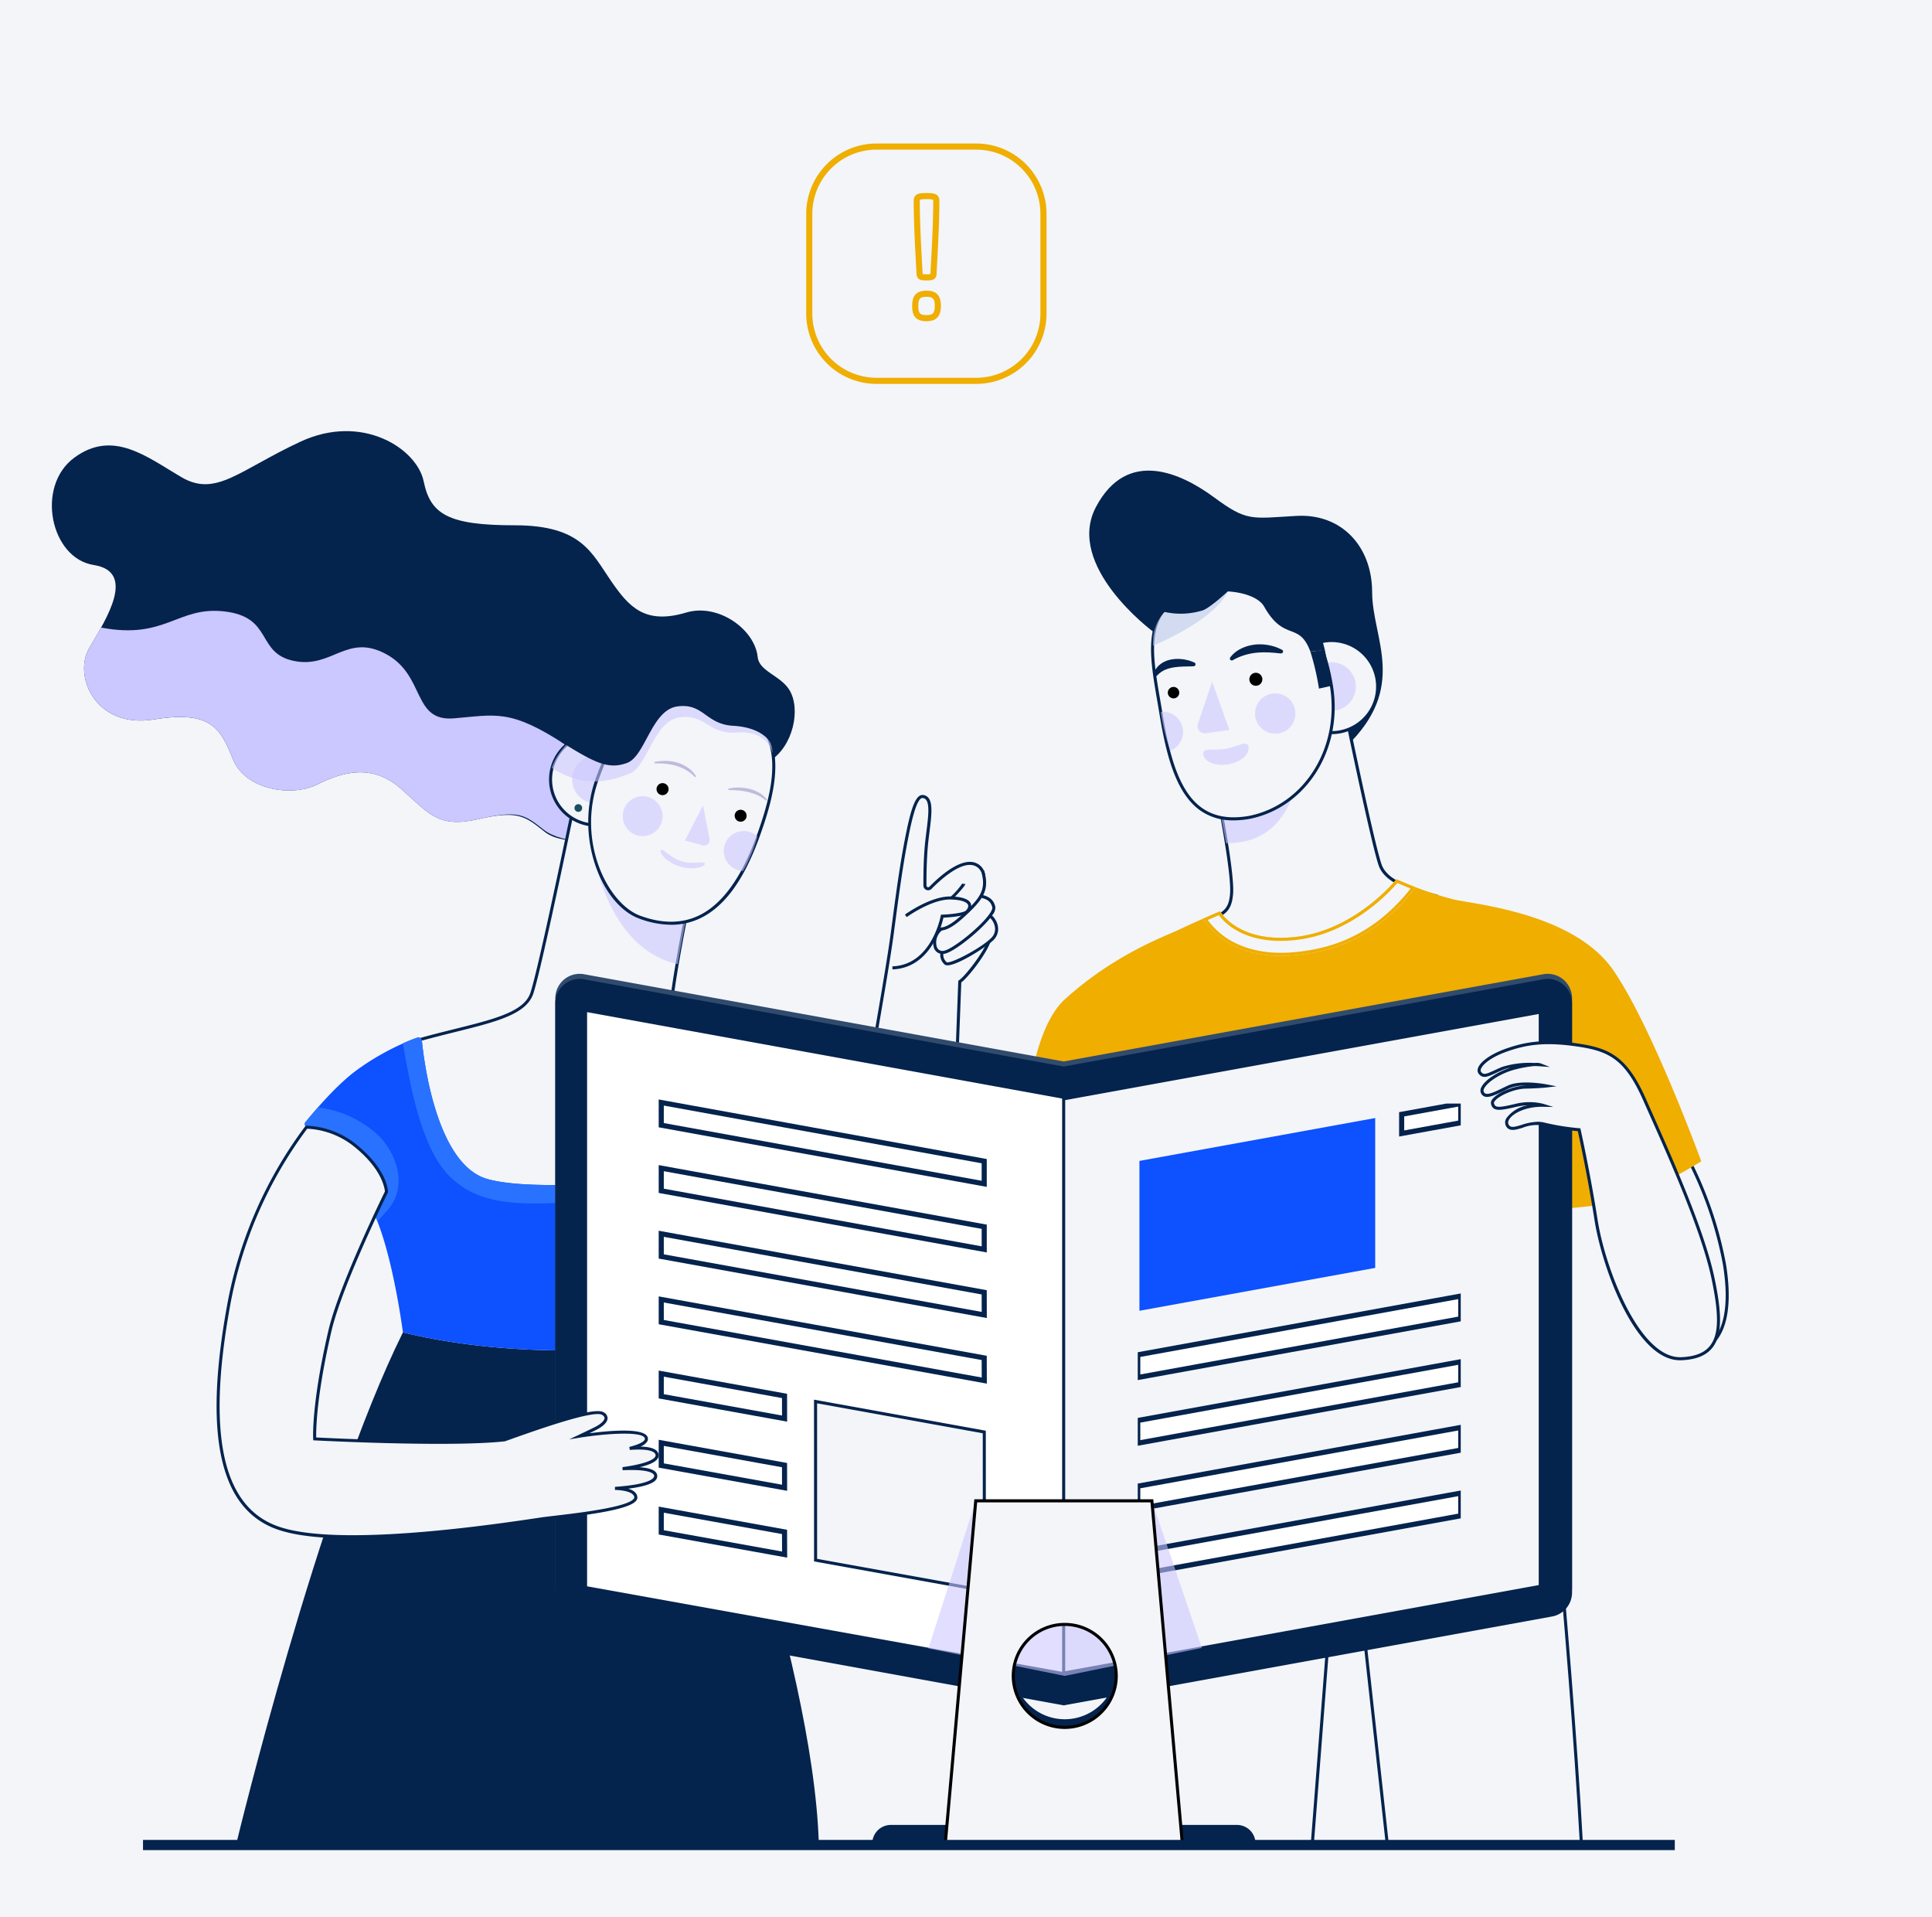 <svg xmlns="http://www.w3.org/2000/svg" xmlns:xlink="http://www.w3.org/1999/xlink" width="379" height="376" viewBox="0 0 379 376">
  <rect x="0" y="0" width="379" height="376" fill="#333333" stroke="none"/>
  <defs>
    <clipPath id="clip-path">
      <rect id="Rectangle_486" data-name="Rectangle 486" width="18.819" height="23.717" fill="none"/>
    </clipPath>
    <clipPath id="clip-path-2">
      <rect id="Rectangle_487" data-name="Rectangle 487" width="116.909" height="45.415" fill="none"/>
    </clipPath>
    <clipPath id="clip-path-3">
      <rect id="Rectangle_488" data-name="Rectangle 488" width="19.405" height="20.72" fill="none"/>
    </clipPath>
    <clipPath id="clip-path-4">
      <rect id="Rectangle_489" data-name="Rectangle 489" width="9.417" height="9.416" fill="none"/>
    </clipPath>
    <clipPath id="clip-path-5">
      <rect id="Rectangle_490" data-name="Rectangle 490" width="6.599" height="7.822" fill="none"/>
    </clipPath>
    <clipPath id="clip-path-6">
      <rect id="Rectangle_491" data-name="Rectangle 491" width="7.83" height="7.83" fill="none"/>
    </clipPath>
    <clipPath id="clip-path-7">
      <rect id="Rectangle_492" data-name="Rectangle 492" width="4.86" height="7.889" fill="none"/>
    </clipPath>
    <clipPath id="clip-path-8">
      <rect id="Rectangle_493" data-name="Rectangle 493" width="43.319" height="20.253" fill="none"/>
    </clipPath>
    <clipPath id="clip-path-9">
      <rect id="Rectangle_494" data-name="Rectangle 494" width="8.129" height="3.181" fill="none"/>
    </clipPath>
    <clipPath id="clip-path-10">
      <rect id="Rectangle_495" data-name="Rectangle 495" width="7.6" height="2.551" fill="none"/>
    </clipPath>
    <clipPath id="clip-path-11">
      <rect id="Rectangle_496" data-name="Rectangle 496" width="8.672" height="3.622" fill="none"/>
    </clipPath>
    <clipPath id="clip-path-12">
      <rect id="Rectangle_498" data-name="Rectangle 498" width="63.363" height="92.37" fill="none"/>
    </clipPath>
    <clipPath id="clip-path-13">
      <rect id="Rectangle_499" data-name="Rectangle 499" width="53.638" height="34.338" fill="none"/>
    </clipPath>
    <clipPath id="clip-path-14">
      <rect id="Rectangle_500" data-name="Rectangle 500" width="9.52" height="9.52" fill="none"/>
    </clipPath>
    <clipPath id="clip-path-15">
      <rect id="Rectangle_501" data-name="Rectangle 501" width="4.392" height="7.638" fill="none"/>
    </clipPath>
    <clipPath id="clip-path-16">
      <rect id="Rectangle_502" data-name="Rectangle 502" width="7.915" height="7.915" fill="none"/>
    </clipPath>
    <clipPath id="clip-path-17">
      <rect id="Rectangle_503" data-name="Rectangle 503" width="6.253" height="10.122" fill="none"/>
    </clipPath>
    <clipPath id="clip-path-18">
      <rect id="Rectangle_504" data-name="Rectangle 504" width="8.922" height="4.163" fill="none"/>
    </clipPath>
    <clipPath id="clip-path-19">
      <rect id="Rectangle_505" data-name="Rectangle 505" width="14.678" height="11.812" fill="none"/>
    </clipPath>
    <clipPath id="clip-Blog">
      <rect width="379" height="376"/>
    </clipPath>
  </defs>
  <g id="Blog" clip-path="url(#clip-Blog)">
    <rect width="379" height="376" fill="#f3f5f9"/>
    <g id="Groupe_958" data-name="Groupe 958" transform="translate(-1060.261 -6185.303)">
      <g id="Groupe_957" data-name="Groupe 957" transform="translate(1029.838 6213.449)">
        <g id="Groupe_959" data-name="Groupe 959" transform="translate(0 0)">
          <g id="Groupe_955" data-name="Groupe 955">
            <g id="Groupe_960" data-name="Groupe 960">
              <path id="Tracé_1929" data-name="Tracé 1929" d="M496.235,324.9s5.961,56.965,8.28,99.026H466.428l-8.28-75.18-.662.993-5.741,74.187H413.768l-4.305-73.855Z" transform="translate(-163.876 -90.52)" fill="#f3f5f9"/>
              <path id="Tracé_1930" data-name="Tracé 1930" d="M504.623,423.969H465.951l-.029-.267-8.19-74.362-.161.243-5.756,74.386H413.277l-4.336-74.377.23-.067,87.117-25.27.037.357c.06.569,5.989,57.453,8.281,99.041Zm-38.135-.6h37.5c-2.208-39.816-7.717-93.445-8.224-98.339l-86.2,25,4.275,73.335h37.416l5.725-73.988,1.164-1.745Z" transform="translate(-163.667 -90.261)" fill="#04234d"/>
              <path id="Tracé_1931" data-name="Tracé 1931" d="M590.72,267.224l6.955-2.235a74.383,74.383,0,0,1,7.452,21.362c1.822,11.261-1.324,15.483-4.222,16.643s-10.184-35.769-10.184-35.769" transform="translate(-236.42 -66.542)" fill="#f29d7e"/>
              <path id="Tracé_1932" data-name="Tracé 1932" d="M590.72,267.224l6.955-2.235a74.383,74.383,0,0,1,7.452,21.362c1.822,11.261-1.324,15.483-4.222,16.643s-10.184-35.769-10.184-35.769" transform="translate(-236.42 -66.542)" fill="#f3f5f9"/>
              <path id="Tracé_1933" data-name="Tracé 1933" d="M600.536,303.079a.772.772,0,0,1-.372-.1c-3.134-1.7-9.279-32.437-9.969-35.936l-.052-.262,7.444-2.393.119.215a75.309,75.309,0,0,1,7.486,21.46c2.085,12.89-2.388,16.161-4.407,16.969a.668.668,0,0,1-.249.049m-9.7-35.892c2.7,13.632,7.445,34.084,9.615,35.263.073.041.1.028.112.023,1.885-.755,6.054-3.855,4.038-16.316a74.52,74.52,0,0,0-7.3-21.049Z" transform="translate(-236.189 -66.301)" fill="#04234d"/>
              <path id="Tracé_1934" data-name="Tracé 1934" d="M430.8,67.277c-8.177,1.022-11.414,5.281-11.414,5.281S402.176,59.781,408.308,48.2s16.7-6.644,23.169-1.874,7.269,4.146,16.127,3.635,14.878,5.962,14.878,14.991,7.155,18.512-5.111,30.267C442.956,109.031,430.8,67.277,430.8,67.277" transform="translate(-162.885 23.074)" fill="#04234d"/>
              <path id="Tracé_1935" data-name="Tracé 1935" d="M472.972,148.035c-.125-.116-.241-.237-.353-.359-.038-.041-.078-.08-.114-.121-.108-.124-.205-.253-.3-.383-.031-.044-.067-.086-.1-.13-.091-.133-.169-.272-.245-.411-.025-.046-.054-.089-.077-.135a4.514,4.514,0,0,1-.242-.574l0,0c-.756-2.215-2.388-9.4-3.986-16.788l-.171-.792q-.1-.466-.2-.932c-.217-1.008-.432-2.014-.642-3-.44-2.072-.862-4.076-1.243-5.9-1.048-5.021-1.794-8.689-1.794-8.689l-27.518,4.254s6.955,31.359,6.415,37.569v0c-.023.26-.053.5-.089.728-.007.044-.013.089-.02.132q-.055.325-.129.611c-1,3.823-4.768,2.787-16.436,9.007,4.877,5.69,9.9,11.224,15.994,15.442a27,27,0,0,0,10.51,4.759c3.872-.579,7.926-1.434,12.053-2.13a23.873,23.873,0,0,0,6.192-6.932,151.591,151.591,0,0,0,11.981-21.258c-4.251-1.078-7.6-2.21-9.488-3.959" transform="translate(-170.387 -4.436)" fill="#f3f5f9"/>
              <path id="Tracé_1936" data-name="Tracé 1936" d="M451.917,182.391l-.049-.01a26.964,26.964,0,0,1-10.626-4.806c-6.281-4.347-11.374-10.037-16.051-15.493l-.243-.284.33-.176a86.713,86.713,0,0,1,10.9-4.9c3.428-1.306,4.846-1.846,5.387-3.922.047-.183.088-.377.123-.584l.02-.13c.034-.221.064-.453.086-.707.53-6.1-6.339-37.168-6.409-37.481l-.069-.313,28.117-4.346.056.281s.746,3.668,1.793,8.687c.381,1.826.8,3.83,1.243,5.9.211.99.425,1.995.641,3l.371,1.723c2,9.246,3.337,14.883,3.977,16.755a4.568,4.568,0,0,0,.227.54l.074.126c.071.13.144.26.229.385l.093.123c.089.122.18.245.283.362l.107.114c.108.118.218.232.338.344,1.976,1.832,5.665,2.952,9.358,3.888l.342.087-.142.324c-3.374,7.729-7.965,15.048-12,21.3a24.424,24.424,0,0,1-6.275,7.017l-.12.049c-1.714.289-3.435.609-5.1.919-2.412.449-4.691.873-6.957,1.211Zm-26.027-20.415c4.586,5.339,9.58,10.876,15.693,15.107a26.457,26.457,0,0,0,10.345,4.7c2.24-.336,4.5-.756,6.888-1.2,1.645-.306,3.347-.623,5.044-.909a23.989,23.989,0,0,0,6.056-6.81,154.254,154.254,0,0,0,11.816-20.893c-3.654-.939-7.264-2.076-9.276-3.942h0c-.131-.122-.253-.248-.37-.376-.067-.069-.094-.1-.119-.127-.114-.131-.217-.267-.316-.4l-.038-.049c-.022-.028-.044-.058-.065-.088-.1-.142-.179-.289-.26-.437-.047-.079-.066-.11-.082-.143a4.9,4.9,0,0,1-.258-.612c-.648-1.9-1.992-7.557-4-16.826l-.372-1.723c-.217-1.01-.431-2.015-.642-3.006-.44-2.072-.861-4.077-1.243-5.9-.879-4.206-1.544-7.463-1.736-8.409l-26.919,4.161c.765,3.474,6.866,31.424,6.351,37.348-.023.27-.055.514-.091.75l-.021.134q-.057.341-.134.638c-.618,2.374-2.228,2.987-5.754,4.331a86.124,86.124,0,0,0-10.5,4.689" transform="translate(-170.073 -4.209)" fill="#04234d"/>
              <g id="Groupe_896" data-name="Groupe 896" transform="translate(266.859 113.532)" opacity="0.58" style="mix-blend-mode: multiply;isolation: isolate">
                <g id="Groupe_895" data-name="Groupe 895">
                  <g id="Groupe_894" data-name="Groupe 894" clip-path="url(#clip-path)">
                    <path id="Tracé_1937" data-name="Tracé 1937" d="M452.176,146.833a18.706,18.706,0,0,1-3.158.294c-2.008-10.749-4.087-20.771-4.087-20.771l18.594-2.945c1.231,11.8-2.578,21.977-11.349,23.422" transform="translate(-444.931 -123.41)" fill="#cbc7ff"/>
                  </g>
                </g>
              </g>
              <path id="Tracé_1938" data-name="Tracé 1938" d="M384.831,242.435s-1.576-35.136,8.525-44.244,20.289-12.556,22.607-13.714S423.746,181,423.746,181s3.644,6.458,15.235,4.967,19.375-11.26,19.375-11.26a71.666,71.666,0,0,0,11.261,3.974c4.637.994,23.68,2.815,31.3,13.91s17.222,37.425,17.222,37.425a78.379,78.379,0,0,1-16.394,7.783c-10.6,3.809-116.91,4.637-116.91,4.637" transform="translate(-153.983 -30.408)" fill="#efae00"/>
              <path id="Tracé_1939" data-name="Tracé 1939" d="M462.117,189.609c5.843-.541,15.4-2.361,23.779-13.348-2.159-.843-3.741-1.556-3.741-1.556s-7.783,9.77-19.375,11.261S447.544,181,447.544,181s-1.546.656-3.341,1.444c4.53,6.708,12.225,7.693,17.914,7.167" transform="translate(-177.78 -30.408)" fill="#f3f5f9"/>
              <path id="Tracé_1940" data-name="Tracé 1940" d="M482.325,175.437c.509.222,1.445.623,2.6,1.088-7.936,10.014-16.826,11.928-22.87,12.487-.848.079-1.7.118-2.528.118-4.443,0-10.476-1.135-14.415-6.434.922-.4,1.727-.748,2.2-.951.967,1.323,4.377,5.044,12.111,5.044a26.908,26.908,0,0,0,3.423-.229c10.571-1.359,17.914-9.3,19.471-11.124m-.172-.731s-7.783,9.77-19.375,11.26a26.256,26.256,0,0,1-3.347.224c-8.961,0-11.888-5.192-11.888-5.192s-1.546.656-3.341,1.444c3.873,5.736,10.062,7.288,15.33,7.288.893,0,1.759-.044,2.584-.121,5.842-.541,15.4-2.361,23.778-13.348-2.158-.844-3.741-1.556-3.741-1.556" transform="translate(-177.78 -30.408)" fill="#efae00"/>
              <path id="Tracé_1941" data-name="Tracé 1941" d="M208.462,92.891c4.637-2.815,6.238-10.267,3.864-14.02-1.77-2.8-5.9-3.6-6.182-6.4-.552-5.409-7.728-10.6-14.02-8.721-8.1,2.417-11.217-1.081-14.738-6.182-3.784-5.482-5.8-10.93-18.878-10.93s-16.56-2.153-17.884-8.61S128.534,24.61,116.446,30.24,99.886,41.169,93.1,37.2s-13.413-9.439-21.031-3.809-4.637,19.706,3.809,21.031,2.484,10.6-.828,16.228,1.325,15.9,12.585,14.076S100.714,86.377,103.2,92.5s11.592,7.452,16.56,4.968,10.764-4.14,16.394.828,7.286,7.783,15.235,5.962,9.218-.442,13.027,2.539,12.806,1.27,12.806,1.27Z" transform="translate(-27.088 28.238)" fill="#04234d"/>
              <g id="Groupe_899" data-name="Groupe 899" transform="translate(46.911 91.651)" style="mix-blend-mode: multiply;isolation: isolate">
                <g id="Groupe_898" data-name="Groupe 898">
                  <g id="Groupe_897" data-name="Groupe 897" clip-path="url(#clip-path-2)">
                    <path id="Tracé_1942" data-name="Tracé 1942" d="M193.444,124.344l1.679-6.391-22.3-4.636c-11.04-7.287-13.91-5.962-22.08-5.3s-5.52-8.39-13.247-12.585S126.9,98.3,119.39,96.756s-3.974-8.611-13.689-9.715C96.528,86,94.239,92.63,81.556,90.212c-.776,1.406-1.594,2.76-2.295,3.951-3.312,5.63,1.325,15.9,12.585,14.076s13.082,1.656,15.566,7.783,11.592,7.452,16.56,4.968,10.764-4.14,16.394.828,7.287,7.783,15.235,5.961,9-.883,12.806,2.1,12.364,2.428,12.364,2.428Z" transform="translate(-78.214 -86.929)" fill="#cbc7ff"/>
                  </g>
                </g>
              </g>
              <path id="Tracé_1943" data-name="Tracé 1943" d="M233.865,194.23c-.045-.189-.082-.392-.114-.607-.007-.047-.013-.1-.02-.143-.03-.226-.056-.461-.074-.717-.429-6.13,6.765-38.512,6.765-38.512L214.717,150.2s-1.352,6.584-2.987,14.251q-.085.4-.17.8l-.345,1.611q-.174.811-.35,1.626t-.353,1.63q-.16.741-.321,1.478c-.023.107-.047.214-.071.321-1.517,6.934-2.99,13.343-3.666,15.361l0,0a4.734,4.734,0,0,1-.219.531c-.022.047-.048.094-.073.141-.068.131-.142.261-.222.386-.026.041-.052.082-.079.123a5.445,5.445,0,0,1-.338.45l-.013.016a6.357,6.357,0,0,1-.451.479c-3.389,3.252-11.6,4.385-21.116,7.1a21.872,21.872,0,0,0-4.794,2.078,55.041,55.041,0,0,0,4.5,11.669c1.994,4.069,4.159,8.047,6.112,12.13,10.173,7.1,20.7,5.038,31.59,6.658,3.669.546,13.814-4.721,17-3.974,5.478-6.971,7.611-13.647,12.184-21.243-11.929-6.968-15.742-5.68-16.67-9.591" transform="translate(-71.699 -20.6)" fill="#f3f5f9"/>
              <path id="Tracé_1944" data-name="Tracé 1944" d="M221.7,229.15a4.2,4.2,0,0,1-.622-.042c-3.092-.459-6.2-.624-9.2-.782-7.8-.413-15.174-.8-22.517-5.926l-.065-.045-.034-.071c-1.071-2.238-2.226-4.485-3.342-6.656-.919-1.786-1.869-3.633-2.769-5.471a55.3,55.3,0,0,1-4.523-11.733l-.05-.218.194-.11a22.224,22.224,0,0,1,4.861-2.105c2.613-.745,5.081-1.359,7.468-1.953,6.212-1.546,11.12-2.767,13.523-5.072a6,6,0,0,0,.429-.457,5.454,5.454,0,0,0,.332-.441l.072-.113c.078-.121.146-.243.211-.366l.068-.133a4.53,4.53,0,0,0,.2-.5c.581-1.73,1.811-6.888,3.66-15.333l1.61-7.462c1.616-7.578,2.973-14.184,2.987-14.249l.058-.281,26.3,4.145-.07.312c-.072.323-7.181,32.409-6.759,38.425.017.25.043.479.072.7l.019.141c.031.2.067.4.109.58.482,2.03,1.8,2.554,4.978,3.819a78.536,78.536,0,0,1,11.552,5.582l.263.154-.157.26c-1.742,2.894-3.137,5.67-4.486,8.355a71.355,71.355,0,0,1-7.719,12.919l-.119.151-.186-.044c-1.516-.352-4.918.8-8.208,1.922-3.037,1.034-6.167,2.1-8.147,2.1m-31.932-7.2c7.181,4.984,14.449,5.367,22.141,5.774,3.017.16,6.136.324,9.256.788,1.751.255,5.176-.9,8.487-2.032,3.395-1.155,6.6-2.255,8.347-1.974a71.535,71.535,0,0,0,7.542-12.674c1.314-2.614,2.671-5.315,4.352-8.134a77.884,77.884,0,0,0-11.209-5.39c-3.286-1.308-4.786-1.9-5.34-4.238h0c-.046-.2-.085-.408-.119-.632l-.02-.148c-.031-.232-.058-.473-.076-.736-.41-5.851,5.922-34.748,6.7-38.286l-25.109-3.956c-.276,1.337-1.5,7.275-2.929,13.972l-1.612,7.465c-1.853,8.466-3.089,13.646-3.675,15.392a4.929,4.929,0,0,1-.234.57l-.077.151c-.073.139-.151.276-.236.409l-.082.128c-.112.164-.23.324-.358.477a6.834,6.834,0,0,1-.485.519c-2.518,2.416-7.494,3.654-13.793,5.222-2.382.593-4.844,1.206-7.449,1.947a21.449,21.449,0,0,0-4.533,1.94,55.527,55.527,0,0,0,4.427,11.387c.9,1.831,1.846,3.676,2.764,5.46,1.107,2.153,2.251,4.378,3.316,6.6" transform="translate(-71.471 -20.373)" fill="#04234d"/>
              <g id="Groupe_902" data-name="Groupe 902" transform="translate(147.151 140.228)" opacity="0.58" style="mix-blend-mode: multiply;isolation: isolate">
                <g id="Groupe_901" data-name="Groupe 901">
                  <g id="Groupe_900" data-name="Groupe 900" clip-path="url(#clip-path-3)">
                    <path id="Tracé_1945" data-name="Tracé 1945" d="M245.342,167.92c.758,4.762,4.81,18.216,16.2,20.72,1.028-5.7,2.21-11.751,3.2-16.709Z" transform="translate(-245.342 -167.92)" fill="#cbc7ff"/>
                  </g>
                </g>
              </g>
              <path id="Tracé_1946" data-name="Tracé 1946" d="M248.127,139.181a8.932,8.932,0,1,1-5.337-11.449,8.932,8.932,0,0,1,5.337,11.449" transform="translate(-92.371 -11.392)" fill="#f3f5f9"/>
              <path id="Tracé_1947" data-name="Tracé 1947" d="M239.526,145.159a9.232,9.232,0,1,1,8.684-6.074,9.2,9.2,0,0,1-8.684,6.074m.018-17.866a8.635,8.635,0,1,0,2.944.522,8.648,8.648,0,0,0-2.944-.522" transform="translate(-92.172 -11.193)" fill="#04234d"/>
              <g id="Groupe_905" data-name="Groupe 905" transform="translate(142.655 120.025)" opacity="0.58" style="mix-blend-mode: multiply;isolation: isolate">
                <g id="Groupe_904" data-name="Groupe 904">
                  <g id="Groupe_903" data-name="Groupe 903" clip-path="url(#clip-path-4)">
                    <path id="Tracé_1948" data-name="Tracé 1948" d="M246.978,140.556a4.707,4.707,0,1,1-2.813-6.033,4.707,4.707,0,0,1,2.813,6.033" transform="translate(-237.846 -134.237)" fill="#cbc7ff"/>
                  </g>
                </g>
              </g>
              <path id="Tracé_1949" data-name="Tracé 1949" d="M276.556,142.176c-4.307,11.829-11.245,20.079-23.2,15.646-6.845-2.539-12.595-15.278-8.288-27.108S254.463,111,268.815,115.1c13.91,3.974,12.048,15.248,7.741,27.078" transform="translate(-97.488 -6.113)" fill="#f3f5f9"/>
              <path id="Tracé_1950" data-name="Tracé 1950" d="M259.38,159.115a18.163,18.163,0,0,1-6.31-1.23c-7.327-2.718-12.672-15.937-8.465-27.492,4.738-13.016,10.2-19.777,24.107-15.8,4.839,1.382,8.014,3.668,9.706,6.986,2.926,5.737.75,13.574-1.766,20.483-3.073,8.441-6.911,13.628-11.73,15.858a13.063,13.063,0,0,1-5.543,1.2m2.27-45.037c-8.57,0-12.75,6.271-16.481,16.521-4.413,12.121,1.781,24.377,8.11,26.725,4.235,1.571,8.067,1.588,11.392.05,4.6-2.129,8.445-7.35,11.419-15.518,2.471-6.788,4.617-14.473,1.8-20.006-1.612-3.162-4.667-5.347-9.337-6.682a25.3,25.3,0,0,0-6.9-1.091" transform="translate(-97.303 -5.895)" fill="#04234d"/>
              <path id="Tracé_1951" data-name="Tracé 1951" d="M267.751,144.85a1.18,1.18,0,1,1-.705-1.512,1.18,1.18,0,0,1,.705,1.512" transform="translate(-106.244 -17.825)"/>
              <path id="Tracé_1952" data-name="Tracé 1952" d="M293.287,153.55a1.171,1.171,0,1,1-.7-1.5,1.171,1.171,0,0,1,.7,1.5" transform="translate(-116.471 -21.312)"/>
              <g id="Groupe_908" data-name="Groupe 908" transform="translate(172.412 134.843)" opacity="0.58" style="mix-blend-mode: multiply;isolation: isolate">
                <g id="Groupe_907" data-name="Groupe 907">
                  <g id="Groupe_906" data-name="Groupe 906" clip-path="url(#clip-path-5)">
                    <path id="Tracé_1953" data-name="Tracé 1953" d="M294.059,160.013a3.916,3.916,0,1,0-2.813,6.753,30.333,30.333,0,0,0,2.79-6.671l.023-.082" transform="translate(-287.46 -158.943)" fill="#cbc7ff"/>
                  </g>
                </g>
              </g>
              <g id="Groupe_911" data-name="Groupe 911" transform="translate(152.581 128.01)" opacity="0.58" style="mix-blend-mode: multiply;isolation: isolate">
                <g id="Groupe_910" data-name="Groupe 910">
                  <g id="Groupe_909" data-name="Groupe 909" clip-path="url(#clip-path-6)">
                    <path id="Tracé_1954" data-name="Tracé 1954" d="M261.988,152.8a3.914,3.914,0,1,1-2.339-5.017,3.914,3.914,0,0,1,2.339,5.017" transform="translate(-254.396 -147.549)" fill="#cbc7ff"/>
                  </g>
                </g>
              </g>
              <g id="Groupe_914" data-name="Groupe 914" transform="translate(164.791 129.799)" opacity="0.58" style="mix-blend-mode: multiply;isolation: isolate">
                <g id="Groupe_913" data-name="Groupe 913">
                  <g id="Groupe_912" data-name="Groupe 912" clip-path="url(#clip-path-7)">
                    <path id="Tracé_1955" data-name="Tracé 1955" d="M278.3,150.532l1.288,6.608a1.074,1.074,0,0,1-1.337,1.242l-3.5-.955Z" transform="translate(-274.753 -150.532)" fill="#cbc7ff"/>
                  </g>
                </g>
              </g>
              <path id="Tracé_1956" data-name="Tracé 1956" d="M240.084,151.162a.755.755,0,1,1-.451-.968.755.755,0,0,1,.451.968" transform="translate(-95.501 -20.58)" fill="#1b4e61"/>
              <g id="Groupe_917" data-name="Groupe 917" transform="translate(138.664 104.861)" opacity="0.58" style="mix-blend-mode: multiply;isolation: isolate">
                <g id="Groupe_916" data-name="Groupe 916">
                  <g id="Groupe_915" data-name="Groupe 915" clip-path="url(#clip-path-8)">
                    <path id="Tracé_1957" data-name="Tracé 1957" d="M231.192,126.574c6.624,4.14,11.523,2.484,15.166,1.159s4.8-10.433,9.935-11.1,5.658,3.407,11.123,2.981c6.376-.5,7.093,4.14,7.093,4.14s.359-5.382-8.087-10.184-18.243-6.541-24.536-1.9c-2.063,1.52-1.849,5.855-4.112,7.287-5.63,3.56-6.583,7.617-6.583,7.617" transform="translate(-231.192 -108.954)" fill="#cbc7ff"/>
                  </g>
                </g>
              </g>
              <path id="Tracé_1958" data-name="Tracé 1958" d="M234.252,119.667c6.624,4.14,9.273,5.465,12.916,4.14s4.8-10.433,9.936-11.095,5.457,3.5,10.929,3.809c5.851.331,7.287,3.312,7.287,3.312s3.643-6.624-4.8-11.426-21.528-5.3-27.82-.663a25.394,25.394,0,0,0-8.445,11.923" transform="translate(-93.753 -2.319)" fill="#04234d"/>
              <path id="Tracé_1959" data-name="Tracé 1959" d="M242.289,423.117H128.028s16.119-66.9,32.679-100.242c16.228,4.031,40.349,5.081,56.524.663,0,0,23.955,62.708,25.058,99.579" transform="translate(-51.24 -89.709)" fill="#04234d"/>
              <path id="Tracé_1960" data-name="Tracé 1960" d="M236.784,270.592c-.712,5.985-10.6,14.35-10.6,14.35-16.175,4.419-40.3,3.368-56.525-.662,0,0-1.877-14.572-5.408-22.739a24.568,24.568,0,0,0-6.514-13.03c-3.266-3.391-5.468-4.3-6.76-4.451a.639.639,0,0,1-.43-1.04c2-2.428,6.07-7.2,9.839-10.019a49.636,49.636,0,0,1,12.078-6.527.709.709,0,0,1,.915.606c.431,4.329,2.957,24.316,12.84,27.118,11.095,3.146,42.393-.994,42.393-.994s9.273,8.114,8.17,17.388" transform="translate(-60.194 -51.114)" fill="#0d51ff"/>
              <path id="Tracé_1961" data-name="Tracé 1961" d="M150.978,253.217c1.293.153,3.495,1.062,6.761,4.452a24.546,24.546,0,0,1,6.513,13.027c.135.311.267.633.4.961.645-.684,1.326-1.436,2.033-2.259,4.554-5.3.8-12.117-1.822-14.572a20.956,20.956,0,0,0-11.877-5.507c-.966,1.1-1.8,2.093-2.432,2.857a.639.639,0,0,0,.428,1.04" transform="translate(-60.195 -60.271)" fill="#2872ff"/>
              <path id="Tracé_1962" data-name="Tracé 1962" d="M191.613,253.618c5.713,5.713,13.413,5.8,25.254,5.051,9.625-.606,22.588-2.251,27.1-2.845a27.39,27.39,0,0,0-2.51-2.619s-31.3,4.14-42.393.993c-9.884-2.8-12.408-22.79-12.842-27.119a.7.7,0,0,0-.911-.6,25.508,25.508,0,0,0-2.818,1.116c1.553,9.067,3.782,20.691,9.12,26.028" transform="translate(-73.038 -51.114)" fill="#2872ff"/>
              <path id="Tracé_1963" data-name="Tracé 1963" d="M332.893,208.8s4.637-25.722,5.74-33.892c.6-4.426,1.552-12.186,2.723-18.3.99-5.175,1.941-9.133,3.349-8.967,2.316.273,1.076,5.133.662,9.77-.246,2.757-.277,5.859-.268,7.687a.634.634,0,0,0,1.087.443c2.093-2.13,6.765-6.306,9.448-4.21,3.533,2.76-3.146,11.646-3.146,11.646l5.382,2.484c-.634,2.517-4.7,7.7-5.934,8.473l-1.049,27.737Z" transform="translate(-133.231 -19.576)" fill="#f3f5f9"/>
              <path id="Tracé_1964" data-name="Tracé 1964" d="M350.941,211.825l-18.631-2.973.055-.3c.046-.257,4.648-25.809,5.739-33.879.1-.72.2-1.53.32-2.406.6-4.551,1.424-10.784,2.405-15.911,1.17-6.114,2.1-9.394,3.68-9.208a1.525,1.525,0,0,1,1.065.586c.879,1.122.56,3.659.191,6.6-.12.952-.244,1.937-.331,2.911-.237,2.659-.276,5.632-.267,7.659a.334.334,0,0,0,.573.234c2.476-2.521,7.05-6.422,9.847-4.236,3.384,2.643-1.709,10.144-2.872,11.764l5.274,2.435-.061.241c-.642,2.552-4.5,7.51-5.931,8.562Zm-17.933-3.468,17.359,2.769,1.042-27.558.135-.085c1.141-.708,4.943-5.561,5.733-8.053l-5.486-2.532.223-.3c.065-.086,6.463-8.682,3.2-11.231-2.521-1.968-7.169,2.27-9.05,4.185a.934.934,0,0,1-1.6-.652c-.01-2.039.029-5.033.269-7.714.088-.984.212-1.974.332-2.932.338-2.689.657-5.228-.068-6.153a.939.939,0,0,0-.663-.36l-.05,0c-1.3,0-2.425,5.882-2.97,8.727-.978,5.111-1.8,11.333-2.4,15.877-.116.877-.223,1.687-.321,2.409-1.027,7.605-5.165,30.691-5.688,33.6" transform="translate(-132.998 -19.376)" fill="#04234d"/>
              <path id="Tracé_1965" data-name="Tracé 1965" d="M367.758,186.117c1.656.939,2.484,3.312.939,4.858s-8.114,5.519-9.163,4.8a2.521,2.521,0,0,1,.386-3.92c1.49-.828,7.838-5.741,7.838-5.741" transform="translate(-143.588 -34.975)" fill="#f3f5f9"/>
              <path id="Tracé_1966" data-name="Tracé 1966" d="M359.674,195.91a.9.9,0,0,1-.51-.125,2.486,2.486,0,0,1-.891-2.162,2.677,2.677,0,0,1,1.3-2.268c1.454-.807,7.738-5.666,7.8-5.715l.158-.122.173.1a3.813,3.813,0,0,1,1.88,2.742,3.015,3.015,0,0,1-.877,2.589c-1.258,1.257-6.977,4.963-9.034,4.963m7.9-9.669c-1.025.791-6.336,4.876-7.712,5.64a2.082,2.082,0,0,0-.993,1.77,1.917,1.917,0,0,0,.63,1.639c.651.444,6.7-2.685,8.782-4.766a2.4,2.4,0,0,0,.707-2.084,3.2,3.2,0,0,0-1.413-2.2" transform="translate(-143.387 -34.736)" fill="#04234d"/>
              <path id="Tracé_1967" data-name="Tracé 1967" d="M364.652,179.951c1.49.276,2.981.552,3.367,2.318s-7.341,8.335-9.66,8.832-2.815-3.146-.276-4.8,6.569-6.348,6.569-6.348" transform="translate(-142.635 -32.507)" fill="#f3f5f9"/>
              <path id="Tracé_1968" data-name="Tracé 1968" d="M357.74,191.23a1.734,1.734,0,0,1-1.654-1.143,3.671,3.671,0,0,1,1.633-4.257c2.474-1.613,6.465-6.245,6.506-6.292l.112-.131.17.032c1.489.275,3.176.588,3.6,2.549a2.136,2.136,0,0,1-.484,1.5c-1.664,2.586-7.378,7.259-9.406,7.694a2.307,2.307,0,0,1-.482.053m6.826-11.17c-.685.787-4.182,4.748-6.519,6.273a3.06,3.06,0,0,0-1.408,3.524,1.177,1.177,0,0,0,1.457.734c1.738-.372,7.335-4.8,9.027-7.432.425-.66.423-.949.4-1.043-.331-1.513-1.538-1.791-2.96-2.056" transform="translate(-142.435 -32.29)" fill="#04234d"/>
              <path id="Tracé_1969" data-name="Tracé 1969" d="M365.454,171.9c1.168,3.766-.212,5.546-3.744,8.8s-4.8,2.815-5.907,2.208,1.215-3.236,3.588-5.665,2.382-2.754,2.382-2.754" transform="translate(-142.287 -29.286)" fill="#f3f5f9"/>
              <path id="Tracé_1970" data-name="Tracé 1970" d="M357,183.576a3.11,3.11,0,0,1-1.544-.461.809.809,0,0,1-.428-.611c-.136-.918,1.007-2.52,3.945-5.526a14.563,14.563,0,0,0,2.309-2.629l.2.082.385.009c0,.109-.01.444-2.467,2.957-.972.994-3.929,4.02-3.781,5.019a.213.213,0,0,0,.124.173c.895.494,2.009,1.106,5.558-2.165,3.479-3.207,4.784-4.873,3.661-8.492l.573-.178c1.22,3.932-.23,5.8-3.827,9.111-2.264,2.088-3.666,2.712-4.709,2.712" transform="translate(-142.087 -29.227)" fill="#04234d"/>
              <path id="Tracé_1971" data-name="Tracé 1971" d="M342.611,194.538c8.045-.284,9.766-10.14,9.766-10.14s4.174-.136,4.89-.915c1.089-1.183.663-2.556-3.218-2.65s-8.8,3.5-8.8,3.5" transform="translate(-137.121 -32.86)" fill="#f3f5f9"/>
              <path id="Tracé_1972" data-name="Tracé 1972" d="M342.615,194.637l-.021-.6c7.705-.272,9.464-9.8,9.481-9.892l.043-.241.243-.008c1.681-.055,4.244-.345,4.679-.819.221-.24.566-.7.39-1.119-.122-.287-.7-.963-3.4-1.029-3.716-.1-8.569,3.409-8.618,3.445l-.354-.484c.2-.15,5.063-3.637,8.986-3.56,2.241.055,3.564.524,3.933,1.394a1.647,1.647,0,0,1-.5,1.759c-.7.76-3.8.957-4.865,1-.338,1.532-2.523,9.886-10,10.149" transform="translate(-137.114 -32.659)" fill="#04234d"/>
              <g id="Groupe_920" data-name="Groupe 920" transform="translate(158.821 121.074)" style="mix-blend-mode: multiply;isolation: isolate">
                <g id="Groupe_919" data-name="Groupe 919">
                  <g id="Groupe_918" data-name="Groupe 918" clip-path="url(#clip-path-9)">
                    <path id="Tracé_1973" data-name="Tracé 1973" d="M264.925,136.185c.36-.065.725-.116,1.09-.163.368-.012.738-.052,1.109-.028a8.8,8.8,0,0,1,2.2.351,7.456,7.456,0,0,1,2.022.977,5.277,5.277,0,0,1,1.556,1.616.151.151,0,0,1-.242.179l-.012-.013a7.064,7.064,0,0,0-1.621-1.291,9.1,9.1,0,0,0-1.9-.836,9.706,9.706,0,0,0-1.013-.247,10.3,10.3,0,0,0-1.038-.157c-.348-.047-.7-.044-1.056-.076-.354-.011-.71,0-1.07-.012h-.014a.151.151,0,0,1-.02-.3" transform="translate(-264.8 -135.986)" fill="#c3b9dd"/>
                  </g>
                </g>
              </g>
              <g id="Groupe_923" data-name="Groupe 923" transform="translate(173.258 126.313)" style="mix-blend-mode: multiply;isolation: isolate">
                <g id="Groupe_922" data-name="Groupe 922">
                  <g id="Groupe_921" data-name="Groupe 921" clip-path="url(#clip-path-10)">
                    <path id="Tracé_1974" data-name="Tracé 1974" d="M289,144.906c.327-.059.657-.1.989-.146.333-.016.668-.046,1-.038a9.233,9.233,0,0,1,2.006.242,7.5,7.5,0,0,1,1.9.736,4.788,4.788,0,0,1,1.552,1.333.151.151,0,0,1-.224.2l-.015-.013a6.721,6.721,0,0,0-1.583-1,9.836,9.836,0,0,0-1.784-.612l-.462-.106c-.155-.032-.313-.048-.469-.078-.312-.065-.632-.077-.948-.121s-.639-.04-.961-.066-.645-.008-.973-.029h-.011a.152.152,0,0,1-.017-.3" transform="translate(-288.871 -144.721)" fill="#c3b9dd"/>
                  </g>
                </g>
              </g>
              <g id="Groupe_926" data-name="Groupe 926" transform="translate(160.012 138.515)" opacity="0.58" style="mix-blend-mode: multiply;isolation: isolate">
                <g id="Groupe_925" data-name="Groupe 925">
                  <g id="Groupe_924" data-name="Groupe 924" clip-path="url(#clip-path-11)">
                    <path id="Tracé_1975" data-name="Tracé 1975" d="M275.442,167.911c-.146.579-2.476,1.167-4.863.434s-3.951-2.382-3.782-3.089c.2-.844,1.727,1.336,4.114,2.069s4.75-.287,4.53.586" transform="translate(-266.785 -165.065)" fill="#cbc7ff"/>
                  </g>
                </g>
              </g>
              <path id="Tracé_1976" data-name="Tracé 1976" d="M426.158,205.707l-94.085,17.109-94.085-17.109a4.785,4.785,0,0,0-5.64,4.707V325.975a4.784,4.784,0,0,0,3.929,4.707l95.8,17.42h0l.129.023v-.047l95.667-17.4a4.784,4.784,0,0,0,3.929-4.707V210.414a4.784,4.784,0,0,0-5.64-4.707" transform="translate(-92.991 -42.784)" fill="#314b6d"/>
              <path id="Tracé_1977" data-name="Tracé 1977" d="M426.158,207.364l-94.085,17.109-94.085-17.109a4.784,4.784,0,0,0-5.64,4.707V327.632a4.784,4.784,0,0,0,3.929,4.707l95.8,17.42h0l.129.023v-.047l95.667-17.4a4.784,4.784,0,0,0,3.929-4.707V212.071a4.784,4.784,0,0,0-5.64-4.707" transform="translate(-92.991 -43.447)" fill="#04234d"/>
              <path id="Tracé_1978" data-name="Tracé 1978" d="M336.259,347.6l-93.518-16.834V218.158l93.47,17Z" transform="translate(-97.15 -47.799)" fill="#fff"/>
              <path id="Tracé_1979" data-name="Tracé 1979" d="M350.581,382.56l-33.108-5.967-.007-31.114,33.1,5.983Z" transform="translate(-127.057 -98.756)" fill="#f3f5f9"/>
              <path id="Tracé_1980" data-name="Tracé 1980" d="M350.68,382.68,316.973,376.6l-.007-31.724,33.7,6.091ZM317.573,376.1l32.507,5.859-.011-30.488-32.5-5.874Z" transform="translate(-126.857 -98.516)" fill="#04234d"/>
              <g id="Groupe_929" data-name="Groupe 929" transform="translate(160.14 188.083)" opacity="0.997" style="mix-blend-mode: multiply;isolation: isolate">
                <g id="Groupe_928" data-name="Groupe 928" transform="translate(0 0)">
                  <g id="Groupe_980" data-name="Groupe 980">
                    <path id="Tracé_1981" data-name="Tracé 1981" d="M330.354,263.655,267,252.154v-4.445l63.353,11.5Zm0,8.419L267,260.581v4.446l63.358,11.488Zm0,12.861L267,273.455V277.9l63.362,11.476Zm0,12.863L267,286.33v4.447l63.367,11.463Zm-39.172,7.454L267,300.879v4.447l24.192,4.371Zm0,13.571L267,314.455V318.9l24.193,4.365Zm0,13.1L267,327.56v4.449l24.2,4.36Z" transform="translate(-266.999 -247.709)" fill="#fff" stroke="#04234d" stroke-width="1"/>
                  </g>
                </g>
              </g>
              <path id="Tracé_1982" data-name="Tracé 1982" d="M492.11,330.774l-93.492,17V235.159l93.492-17Z" transform="translate(-159.536 -47.799)" fill="#f3f5f9"/>
              <path id="Tracé_1983" data-name="Tracé 1983" d="M398.117,347.894V234.669l.246-.045,93.847-17.065V330.784l-.246.045Zm.6-112.725V347.176l92.893-16.892V218.278Z" transform="translate(-159.335 -47.559)" fill="#04234d"/>
              <path id="Tracé_1984" data-name="Tracé 1984" d="M469.651,282.173,423.4,290.583V261.191l46.251-8.411Z" transform="translate(-169.455 -61.655)" fill="#0d51ff"/>
              <g id="Groupe_932" data-name="Groupe 932" transform="translate(253.615 188.284)" style="mix-blend-mode: multiply;isolation: isolate">
                <g id="Groupe_931" data-name="Groupe 931">
                  <g id="Groupe_930" data-name="Groupe 930" clip-path="url(#clip-path-12)">
                    <path id="Tracé_1985" data-name="Tracé 1985" d="M486.211,290.252l-63.363,11.522v-4.448L486.211,285.8Zm0,8.432-63.363,11.522v4.448l63.363-11.522Zm0,12.88-63.363,11.522v4.448l63.363-11.522Zm0,12.88-63.363,11.522v4.447l63.363-11.522Zm0-76.4-11.592,2.108v3.763l11.592-2.107Z" transform="translate(-422.848 -248.044)" fill="#fff" stroke="#04234d" stroke-width="1"/>
                  </g>
                </g>
              </g>
              <path id="Tracé_1986" data-name="Tracé 1986" d="M554.229,228.651c5.9.914,9.163,2.539,12.806,10.819,3.494,7.939,11.05,24.209,13.283,34.565s1.694,15.758-6.169,16.08c-8.77.359-15.339-18.45-16.715-27.28-1.439-9.234-3.316-17.624-3.316-17.624a45.821,45.821,0,0,1-6.845-1.1c-3.209-.828-6.145,1.921-7.183.33s2.377-4.108,6.882-4.036a11.082,11.082,0,0,0-5.351.042c-3.131.731-4.16.862-4.492-.335s3.65-3.2,6.432-3.263,4.18-.232,4.18-.232-4.958-.961-7.456.2-4.5,2.418-5.142,1.1,2.8-3.974,6.62-4.88,4.67-.574,4.67-.574-4.754-.348-7.3.7-3.614,1.965-4.452.926,1.313-3.131,5.131-4.483,7.51-2.019,14.412-.95" transform="translate(-213.921 -51.786)" fill="#f3f5f9"/>
              <path id="Tracé_1987" data-name="Tracé 1987" d="M573.7,290.221c-8.706,0-15.305-18.154-16.767-27.539-1.294-8.306-2.963-16.02-3.265-17.391A45.893,45.893,0,0,1,547,244.2a7.618,7.618,0,0,0-4.191.431c-1.353.411-2.52.767-3.168-.228a1.54,1.54,0,0,1,.008-1.647,6.568,6.568,0,0,1,4.184-2.537,12.4,12.4,0,0,0-2.34.318c-3.058.714-4.429.967-4.849-.547a1.1,1.1,0,0,1,.252-.962c.943-1.273,4.2-2.626,6.462-2.681l.251-.007h-.067a8.333,8.333,0,0,0-3.326.543c-.376.174-.741.351-1.092.521-2.025.98-3.772,1.826-4.447.438a1.3,1.3,0,0,1,.065-1.165c.66-1.393,3.11-3.007,5.73-3.849a7.793,7.793,0,0,0-1.42.41c-.576.238-1.077.469-1.515.672-1.5.691-2.49,1.15-3.284.166A1.153,1.153,0,0,1,534.06,233c.365-1.292,2.559-2.85,5.457-3.876,3.9-1.381,7.7-2.027,14.557-.963,6.084.942,9.409,2.753,13.036,10.995.406.924.868,1.961,1.369,3.088,3.722,8.361,9.952,22.355,11.931,31.536,1.621,7.519,1.531,11.558-.313,13.939-1.212,1.564-3.218,2.383-6.137,2.5-.085,0-.172,0-.256,0m-27.922-46.772a5.454,5.454,0,0,1,1.366.169,45.625,45.625,0,0,0,6.793,1.095l.221.017.049.216c.019.085,1.895,8.506,3.319,17.644,1.525,9.786,8.211,27.031,16.18,27.031.075,0,.15,0,.226,0,2.731-.112,4.591-.854,5.688-2.271,1.722-2.225,1.781-6.12.2-13.445-1.967-9.121-8.181-23.078-11.894-31.418-.5-1.128-.964-2.166-1.371-3.091-3.536-8.035-6.6-9.718-12.577-10.643-6.734-1.042-10.451-.414-14.266.937-3.128,1.107-4.826,2.577-5.08,3.473a.559.559,0,0,0,.081.539c.48.593,1,.391,2.566-.333.445-.206.953-.44,1.538-.681a18.111,18.111,0,0,1,6.4-.771,3.014,3.014,0,0,1,1.12.067l1.849.723-1.98-.144c-.014,0-.42-.03-1.051-.044a22.457,22.457,0,0,0-3.528.611c-3.063.726-5.758,2.557-6.352,3.81a.747.747,0,0,0-.067.646c.392.808,1.641.255,3.645-.716.353-.172.722-.35,1.1-.525,2.555-1.185,7.432-.259,7.638-.219l1.893.368-1.914.225c-.058.007-1.444.167-4.208.234-2.256.055-5.232,1.409-5.995,2.439a.593.593,0,0,0-.156.444c.242.87.858.889,4.135.122a11.332,11.332,0,0,1,5.508-.036l1.994.62-2.087-.034c-3.236-.047-5.885,1.252-6.6,2.542a.945.945,0,0,0-.03,1.029c.384.589,1.158.387,2.491-.017a10.793,10.793,0,0,1,3.149-.608" transform="translate(-213.721 -51.588)" fill="#04234d"/>
              <path id="Tracé_1988" data-name="Tracé 1988" d="M201.412,322.773c3.424-.474,7.121-1.335,6.746-2.819-.3-1.192-2.73-1.35-5.358-1.152,1.982-.5,3.539-1.185,3.25-2.094-.73-2.291-13.067-.313-13.067-.313s2.376-1.123,3.2-1.546c1.295-.663,2.86-1.93,1.38-2.871s-8.943,1.435-19.292,5.133c-10.921,1.221-37.261-.185-37.261-.185s-.432-6.421,2.965-21.115c1.7-7.359,8.087-21.151,11.112-27.344-.007-.017-.042-4.368-6.583-9.439a16.579,16.579,0,0,0-9.113-3.241,82.976,82.976,0,0,0-15.078,33.933c-4.04,21.47-3.6,39.937,9.306,44.613s48.072-1.188,52.153-1.747,18.566-1.819,18.23-4.267c-.17-1.236-2.154-1.613-4.078-1.685,3.459-.245,8.067-.873,7.976-2.488-.077-1.354-3.376-1.521-6.49-1.374" transform="translate(-48.852 -62.86)" fill="#f3f5f9"/>
              <path id="Tracé_1989" data-name="Tracé 1989" d="M148.358,336.238c-6.645,0-11.669-.609-15.037-1.829-11.312-4.1-14.419-18.8-9.5-44.95a83.474,83.474,0,0,1,15.135-34.06l.1-.128.161.01a16.636,16.636,0,0,1,9.277,3.3c6.027,4.673,6.635,8.729,6.694,9.6l.035.079-.061.127c-1.517,3.1-9.177,19-11.089,27.279-2.971,12.847-3,19.41-2.968,20.762,2.829.144,26.707,1.307,36.9.176,12.844-4.59,18.138-5.971,19.52-5.093a1.317,1.317,0,0,1,.738,1.177c-.048,1.033-1.514,1.892-2.142,2.214-.317.163-.866.429-1.42.7,3.758-.5,10.811-1.155,11.435.8a.992.992,0,0,1-.085.8,2.764,2.764,0,0,1-1.353,1.013c2.151.045,3.319.524,3.551,1.447a1.119,1.119,0,0,1-.175.933c-.444.659-1.609,1.209-3.534,1.666,2.269.161,3.407.707,3.461,1.651.028.484.1,1.844-5.691,2.561,1.09.322,1.69.853,1.791,1.589a.988.988,0,0,1-.226.758c-1.325,1.712-8.841,2.726-15.782,3.543-1.006.118-1.862.219-2.478.3-.333.046-.871.127-1.588.234-14.782,2.217-26.7,3.327-35.671,3.327m-9.022-80.346a82.882,82.882,0,0,0-14.925,33.678c-4.856,25.813-1.876,40.3,9.114,44.276,9.738,3.525,32.789,1.116,50.414-1.528.72-.108,1.261-.19,1.595-.235.621-.085,1.48-.186,2.491-.305,4.575-.538,14.1-1.657,15.377-3.314a.412.412,0,0,0,.107-.31c-.114-.833-1.46-1.34-3.792-1.426l-.01-.6c7.227-.511,7.719-1.792,7.7-2.172-.018-.323-.516-1.354-6.177-1.092l-.055-.6c4.856-.673,6.1-1.54,6.405-2a.535.535,0,0,0,.092-.452c-.121-.479-.937-1.237-5.045-.925l-.1-.59c2.256-.568,2.848-1.11,3-1.383a.393.393,0,0,0,.038-.33c-.449-1.409-7.716-.911-12.734-.108l-2.082.333,1.906-.9c.024-.011,2.382-1.126,3.194-1.541,1.08-.554,1.793-1.224,1.816-1.708,0-.085.016-.34-.461-.643-1.652-1.053-13.389,3.147-19.03,5.163l-.067.016c-10.821,1.208-37.046-.17-37.31-.184l-.266-.014-.018-.266c0-.064-.4-6.633,2.972-21.2,1.913-8.276,9.5-24.056,11.1-27.337-.056-.677-.626-4.618-6.462-9.142a15.98,15.98,0,0,0-8.789-3.168" transform="translate(-48.653 -62.653)" fill="#04234d"/>
              <path id="Tracé_1990" data-name="Tracé 1990" d="M407.559,483.932H339.665a3.643,3.643,0,0,0-3.643,3.643H411.2a3.643,3.643,0,0,0-3.643-3.643" transform="translate(-134.484 -154.168)" fill="#04234d"/>
              <g id="Groupe_935" data-name="Groupe 935" transform="translate(212.555 266.201)" opacity="0.58" style="mix-blend-mode: multiply;isolation: isolate">
                <g id="Groupe_934" data-name="Groupe 934">
                  <g id="Groupe_933" data-name="Groupe 933" clip-path="url(#clip-path-13)">
                    <path id="Tracé_1991" data-name="Tracé 1991" d="M363.667,377.954l-9.277,28.951,26.739,5.387,26.9-5.493-9.808-28.845Z" transform="translate(-354.39 -377.954)" fill="#cbc7ff"/>
                  </g>
                </g>
              </g>
              <path id="Tracé_1992" data-name="Tracé 1992" d="M404,442.644l-40.736.221,4.858-59.062,31.211,1.1Zm-19.319-39.712a10.1,10.1,0,1,0,10.1,10.1,10.1,10.1,0,0,0-10.1-10.1" transform="translate(-145.386 -114.093)" fill="#04234d"/>
              <path id="Tracé_1993" data-name="Tracé 1993" d="M406.4,445.16H359.9l5.975-67.206h34.553Zm-23.066-42.97a10.1,10.1,0,1,0,10.1,10.1,10.1,10.1,0,0,0-10.1-10.1" transform="translate(-144.039 -111.753)" fill="#f3f5f9"/>
              <path id="Tracé_1994" data-name="Tracé 1994" d="M406.508,445.261H359.35l.029-.326,6-67.48h35.1l.024.273Zm-46.5-.6h45.845l-5.921-66.607h-34Zm23.108-22.168a10.4,10.4,0,1,1,10.4-10.4,10.413,10.413,0,0,1-10.4,10.4m0-20.2a9.8,9.8,0,1,0,9.8,9.8,9.813,9.813,0,0,0-9.8-9.8" transform="translate(-143.82 -111.553)"/>
              <path id="Tracé_1999" data-name="Tracé 1999" d="M341.529,47.144H321.953A13.8,13.8,0,0,1,308.169,33.36V13.783A13.8,13.8,0,0,1,321.953,0h19.576a13.8,13.8,0,0,1,13.783,13.783V33.36a13.8,13.8,0,0,1-13.783,13.785M321.953,1.2a12.6,12.6,0,0,0-12.585,12.584V33.36a12.6,12.6,0,0,0,12.585,12.585h19.576A12.6,12.6,0,0,0,354.113,33.36V13.783A12.6,12.6,0,0,0,341.529,1.2Z" transform="translate(-119.592)" fill="#efae00"/>
              <path id="Tracé_2000" data-name="Tracé 2000" d="M345.631,41.334c-2.464,0-2.8-1.513-2.8-2.993,0-1.393.318-2.993,2.8-2.993,1.957,0,2.83.923,2.83,2.993,0,2.042-.9,2.993-2.83,2.993m0-4.787c-1.254,0-1.6.385-1.6,1.793,0,1.442.314,1.794,1.6,1.794,1.265,0,1.63-.4,1.63-1.794,0-1.408-.35-1.793-1.63-1.793m0-3.214c-.835,0-1.875,0-1.943-1.222l-.015-.274c-.255-4.577-.543-9.763-.543-14.089,0-1.55,1.329-1.55,2.5-1.55,1.246,0,2.535,0,2.535,1.55,0,4.316-.288,9.491-.542,14.058l-.017.305c-.068,1.222-1.126,1.222-1.976,1.222m-.741-1.24a4.668,4.668,0,0,0,.741.041,4.866,4.866,0,0,0,.775-.043c0-.013,0-.028,0-.046l.017-.3c.253-4.551.54-9.709.54-13.992a.552.552,0,0,0-.029-.236,4.478,4.478,0,0,0-1.306-.115,4.177,4.177,0,0,0-1.277.119.744.744,0,0,0-.025.232c0,4.293.288,9.461.541,14.023l.015.274c0,.019,0,.035,0,.048" transform="translate(-133.466 -6.483)" fill="#efae00"/>
              <path id="Tracé_2001" data-name="Tracé 2001" d="M471.3,107.132a9.032,9.032,0,1,0,7.443-10.38,9.031,9.031,0,0,0-7.443,10.38" transform="translate(-188.578 0.839)" fill="#f3f5f9"/>
              <path id="Tracé_2002" data-name="Tracé 2002" d="M480.011,114.8a9.338,9.338,0,1,1,1.523-.125,9.347,9.347,0,0,1-1.523.125m-8.61-7.912a8.732,8.732,0,1,0,7.2-10.035,8.74,8.74,0,0,0-7.2,10.035" transform="translate(-188.378 1.039)" fill="#04234d"/>
              <g id="Groupe_938" data-name="Groupe 938" transform="translate(286.878 101.742)" opacity="0.58" style="mix-blend-mode: multiply;isolation: isolate">
                <g id="Groupe_937" data-name="Groupe 937">
                  <g id="Groupe_936" data-name="Groupe 936" clip-path="url(#clip-path-14)">
                    <path id="Tracé_2003" data-name="Tracé 2003" d="M478.371,109.287a4.76,4.76,0,1,0,3.922-5.47,4.759,4.759,0,0,0-3.922,5.47" transform="translate(-478.307 -103.754)" fill="#cbc7ff"/>
                  </g>
                </g>
              </g>
              <path id="Tracé_2004" data-name="Tracé 2004" d="M429.361,103.4c2.07,12.56,5.328,22.408,17.362,20.285,10.6-2.153,18.135-13.234,16.066-25.794S454.138,75.556,440.6,77.931c-16.277,2.855-13.307,12.911-11.237,25.471" transform="translate(-171.181 8.466)" fill="#f3f5f9"/>
              <path id="Tracé_2005" data-name="Tracé 2005" d="M443.393,124.079a10.993,10.993,0,0,1-6.557-1.953c-4.842-3.431-6.7-11.1-7.976-18.874-.143-.863-.289-1.715-.434-2.554-1.976-11.482-3.536-20.551,11.915-23.261,5.243-.922,9.743-.081,13.373,2.493,4.627,3.281,7.8,9.408,9.165,17.715,2.042,12.385-5.119,23.865-16.3,26.137a18.392,18.392,0,0,1-3.185.3m-13.942-20.925c1.261,7.647,3.069,15.179,7.732,18.482,2.428,1.72,5.465,2.229,9.282,1.556,10.857-2.205,17.81-13.385,15.822-25.45-1.342-8.146-4.427-14.137-8.92-17.323-3.495-2.478-7.842-3.283-12.923-2.393-14.862,2.608-13.421,10.981-11.428,22.57.145.84.292,1.693.434,2.558" transform="translate(-170.976 8.666)" fill="#04234d"/>
              <path id="Tracé_2006" data-name="Tracé 2006" d="M459.371,108.673a1.274,1.274,0,1,0,1.05-1.465,1.274,1.274,0,0,0-1.05,1.465" transform="translate(-183.844 -3.387)"/>
              <path id="Tracé_2007" data-name="Tracé 2007" d="M432.7,113.122a1.122,1.122,0,1,0,.925-1.29,1.122,1.122,0,0,0-.925,1.29" transform="translate(-173.171 -5.239)"/>
              <g id="Groupe_941" data-name="Groupe 941" transform="translate(258.116 111.443)" opacity="0.58" style="mix-blend-mode: multiply;isolation: isolate">
                <g id="Groupe_940" data-name="Groupe 940">
                  <g id="Groupe_939" data-name="Groupe 939" clip-path="url(#clip-path-15)">
                    <path id="Tracé_2008" data-name="Tracé 2008" d="M434.692,123.237a3.958,3.958,0,0,1-2.465,4.329,42.61,42.61,0,0,1-1.81-7.213c-.022-.134-.043-.267-.064-.4a3.954,3.954,0,0,1,4.339,3.285" transform="translate(-430.353 -119.928)" fill="#cbc7ff"/>
                  </g>
                </g>
              </g>
              <g id="Groupe_944" data-name="Groupe 944" transform="translate(276.624 107.84)" opacity="0.58" style="mix-blend-mode: multiply;isolation: isolate">
                <g id="Groupe_943" data-name="Groupe 943">
                  <g id="Groupe_942" data-name="Groupe 942" clip-path="url(#clip-path-16)">
                    <path id="Tracé_2009" data-name="Tracé 2009" d="M461.265,118.522a3.957,3.957,0,1,0,3.261-4.548,3.957,3.957,0,0,0-3.261,4.548" transform="translate(-461.212 -113.921)" fill="#cbc7ff"/>
                  </g>
                </g>
              </g>
              <g id="Groupe_947" data-name="Groupe 947" transform="translate(265.335 105.549)" opacity="0.58" style="mix-blend-mode: multiply;isolation: isolate">
                <g id="Groupe_946" data-name="Groupe 946">
                  <g id="Groupe_945" data-name="Groupe 945" clip-path="url(#clip-path-17)">
                    <path id="Tracé_2010" data-name="Tracé 2010" d="M445.268,110.1l-2.8,8.28a1.4,1.4,0,0,0,1.505,1.83l4.672-.622Z" transform="translate(-442.389 -110.101)" fill="#cbc7ff"/>
                  </g>
                </g>
              </g>
              <path id="Tracé_2011" data-name="Tracé 2011" d="M482.161,99.807l1.275,6.984-2.444.543a50.24,50.24,0,0,0-1.69-7.268Z" transform="translate(-191.827 -0.432)" fill="#04234d"/>
              <path id="Tracé_2012" data-name="Tracé 2012" d="M462.992,99.666c-.435-.014-.851-.074-1.264-.113l-.621-.04c-.206-.011-.408-.044-.612-.038-.408,0-.812-.038-1.213-.005-.4,0-.8.04-1.193.074a12.866,12.866,0,0,0-2.315.486,11.585,11.585,0,0,0-2.187.946l-.052.029a.371.371,0,0,1-.483-.54,5.748,5.748,0,0,1,2.181-1.756c.1-.052.209-.107.316-.155l.327-.124.329-.124.336-.1a10.172,10.172,0,0,1,1.37-.269,9.627,9.627,0,0,1,2.751.128,11.518,11.518,0,0,1,1.314.347,12.832,12.832,0,0,1,1.234.544.374.374,0,0,1-.182.708Z" transform="translate(-181.294 0.333)" fill="#04234d"/>
              <path id="Tracé_2013" data-name="Tracé 2013" d="M435.918,104.08c-.355.037-.7.036-1.038.038s-.674.03-1,.023l-.973.059c-.313.05-.637.051-.936.122a6.627,6.627,0,0,0-1.731.5,4.635,4.635,0,0,0-.76.443,4.351,4.351,0,0,0-.66.576l-.082.082a.364.364,0,0,1-.516,0,.369.369,0,0,1-.1-.323,2.775,2.775,0,0,1,.51-1.144,4.491,4.491,0,0,1,.4-.465,5.889,5.889,0,0,1,.471-.39,5.021,5.021,0,0,1,2.2-.866,7.328,7.328,0,0,1,1.144-.094,10.022,10.022,0,0,1,1.119.091c.363.067.726.138,1.078.239a10.451,10.451,0,0,1,1.025.39.379.379,0,0,1-.12.722Z" transform="translate(-171.34 -1.564)" fill="#04234d"/>
              <g id="Groupe_950" data-name="Groupe 950" transform="translate(266.44 117.697)" opacity="0.58" style="mix-blend-mode: multiply;isolation: isolate">
                <g id="Groupe_949" data-name="Groupe 949">
                  <g id="Groupe_948" data-name="Groupe 948" clip-path="url(#clip-path-18)">
                    <path id="Tracé_2014" data-name="Tracé 2014" d="M453.131,131.007c.246,1.472-1.542,3-3.995,3.409s-4.64-.451-4.886-1.923,1.958-.711,4.41-1.121,4.224-1.837,4.471-.365" transform="translate(-444.231 -130.355)" fill="#cbc7ff"/>
                  </g>
                </g>
              </g>
              <g id="Groupe_953" data-name="Groupe 953" transform="translate(256.609 86.671)" opacity="0.58" style="mix-blend-mode: multiply;isolation: isolate">
                <g id="Groupe_952" data-name="Groupe 952">
                  <g id="Groupe_951" data-name="Groupe 951" clip-path="url(#clip-path-19)">
                    <path id="Tracé_2015" data-name="Tracé 2015" d="M442.519,79.8l-3.265-1.172c-11.579,3.587-11.414,9.217-11.414,11.811.012,0,11.978-4.858,14.678-10.639" transform="translate(-427.841 -78.625)" fill="#bbc8eb"/>
                  </g>
                </g>
              </g>
              <path id="Tracé_2016" data-name="Tracé 2016" d="M455.667,69.884l-24.361-.852-6.815,9.71,2.045,5.281c.462-.924.644-2.467,2.233-4.039a14.613,14.613,0,0,0,7.477-.305c1.194-.418,3.6-2.507,4.933-3.722,3.174.181,6.141,1.246,7.106,2.955,3.975,7.041,6.839,2.828,9.08,8.838l2.859-.26Z" transform="translate(-169.891 11.885)" fill="#04234d"/>
            </g>
          </g>
        </g>
      </g>
      <line id="Ligne_19" data-name="Ligne 19" x2="300.488" transform="translate(1088.316 6547.153)" fill="none" stroke="#04234d" stroke-width="2"/>
    </g>
  </g>
</svg>
